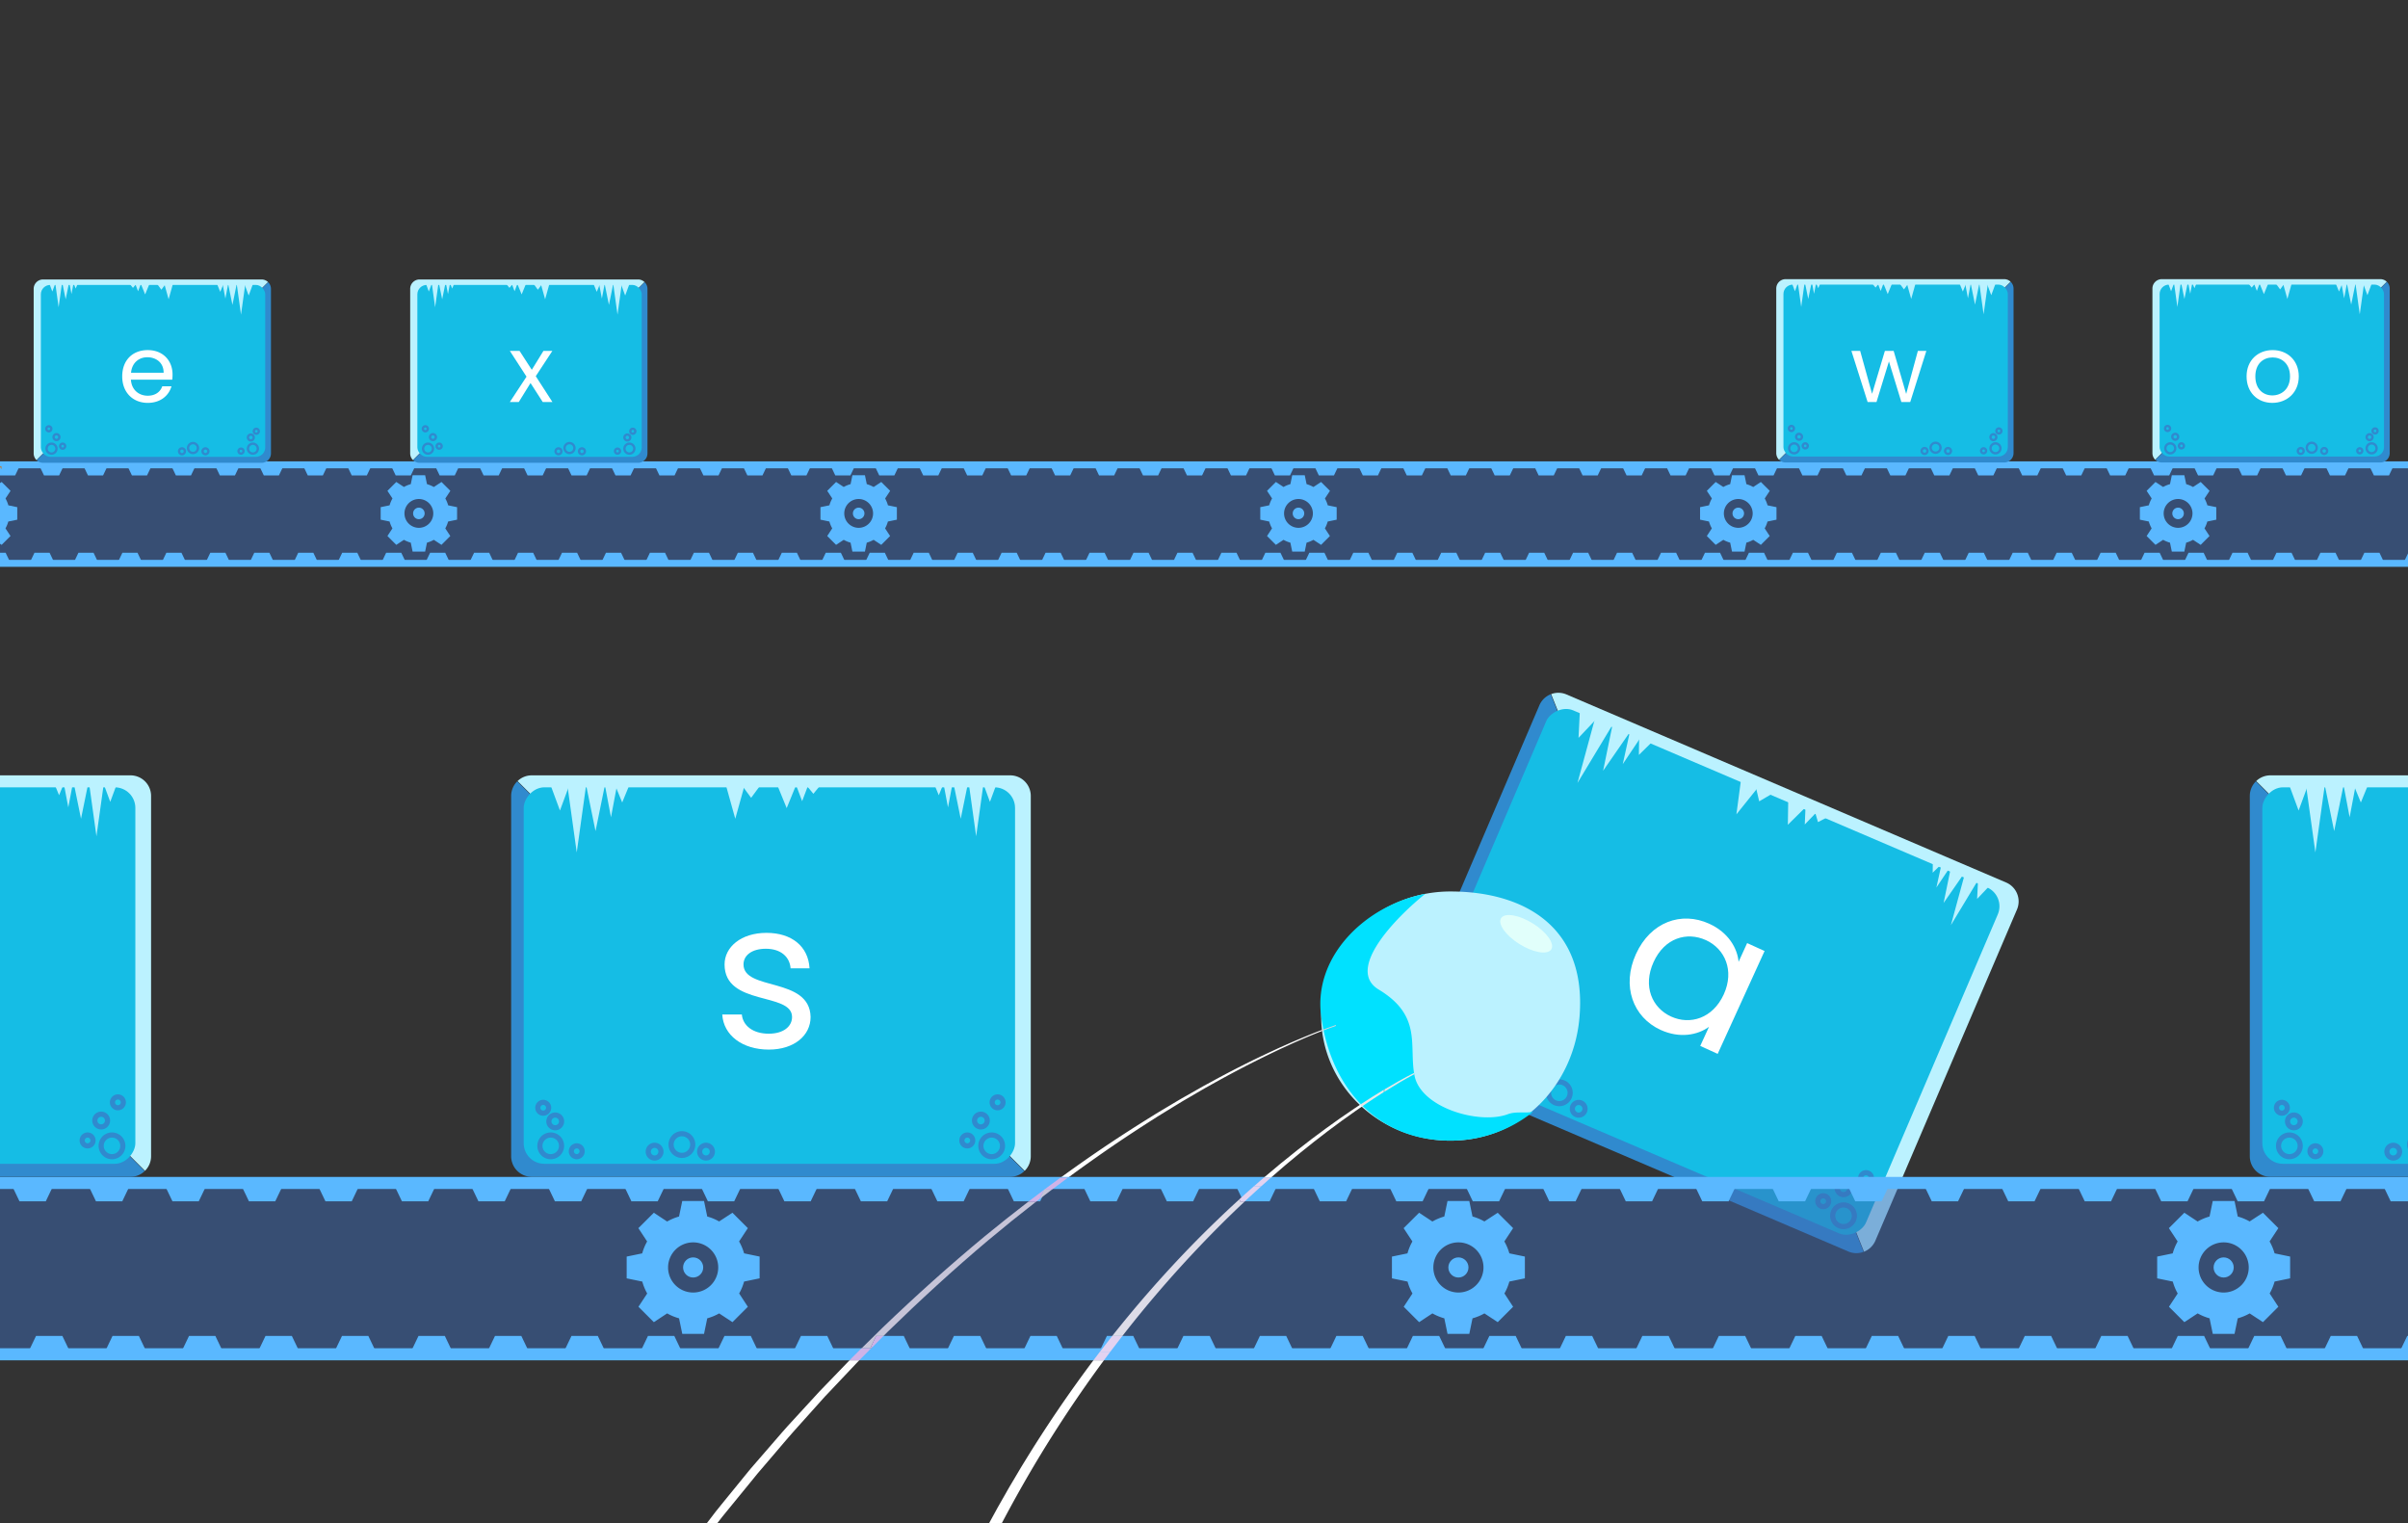 <svg xmlns="http://www.w3.org/2000/svg" xmlns:xlink="http://www.w3.org/1999/xlink" viewBox="0 0 2428.28 1536"><rect x="0" y="0" width="2428.28" height="1536" fill="#333333" stroke="none"/><defs><clipPath id="a"><rect width="2428.28" height="1536" style="fill:none"/></clipPath><clipPath id="b"><rect x="-1157.77" y="-4521.81" width="2048" height="1536" style="fill:none"/></clipPath><symbol id="d" viewBox="0 0 77.05 77.05"><path d="M77.05,44.84V32.22l-9-1.86a30.6,30.6,0,0,0-2.86-6.9l5.08-7.71L61.31,6.82,53.6,11.9A30.8,30.8,0,0,0,46.7,9L44.84,0H32.22L30.36,9a30.15,30.15,0,0,0-6.9,2.86L15.75,6.82,6.82,15.74l5.08,7.71A30.8,30.8,0,0,0,9,30.35L0,32.21V44.83l9,1.86a30.15,30.15,0,0,0,2.86,6.9L6.82,61.3l8.92,8.92,7.71-5.07A30.31,30.31,0,0,0,30.35,68l1.86,9H44.83l1.86-9a30.6,30.6,0,0,0,6.9-2.86l7.71,5.08,8.92-8.92L65.15,53.6A30.31,30.31,0,0,0,68,46.7ZM38.52,53.05A14.53,14.53,0,1,1,53.05,38.52,14.52,14.52,0,0,1,38.52,53.05Z" style="fill:#5ab8ff"/><circle cx="38.52" cy="38.52" r="5.83" style="fill:#5ab8ff"/></symbol><symbol id="c" viewBox="0 0 2553.85 106.3"><rect x="10.73" y="6.73" width="2488.45" height="95.29" style="fill:#3c6ab5;opacity:0.5"/><polygon points="2519.13 7 19.13 7 16.79 0 2516.79 0 2519.13 7" style="fill:#5ab8ff"/><polygon points="30.59 14.15 15.34 14.15 10.97 5.03 34.95 5.03 30.59 14.15" style="fill:#5ab8ff"/><polygon points="74.92 14.15 59.67 14.15 55.3 5.03 79.28 5.03 74.92 14.15" style="fill:#5ab8ff"/><polygon points="119.25 14.15 104 14.15 99.64 5.03 123.61 5.03 119.25 14.15" style="fill:#5ab8ff"/><polygon points="163.58 14.15 148.33 14.15 143.97 5.03 167.94 5.03 163.58 14.15" style="fill:#5ab8ff"/><polygon points="207.91 14.15 192.66 14.15 188.29 5.03 212.27 5.03 207.91 14.15" style="fill:#5ab8ff"/><polygon points="252.24 14.15 236.99 14.15 232.63 5.03 256.6 5.03 252.24 14.15" style="fill:#5ab8ff"/><polygon points="296.57 14.15 281.32 14.15 276.96 5.03 300.93 5.03 296.57 14.15" style="fill:#5ab8ff"/><polygon points="340.9 14.15 325.65 14.15 321.29 5.03 345.26 5.03 340.9 14.15" style="fill:#5ab8ff"/><polygon points="385.23 14.15 369.98 14.15 365.62 5.03 389.6 5.03 385.23 14.15" style="fill:#5ab8ff"/><polygon points="429.56 14.15 414.31 14.15 409.95 5.03 433.93 5.03 429.56 14.15" style="fill:#5ab8ff"/><polygon points="473.89 14.15 458.64 14.15 454.28 5.03 478.26 5.03 473.89 14.15" style="fill:#5ab8ff"/><polygon points="518.22 14.15 502.97 14.15 498.61 5.03 522.59 5.03 518.22 14.15" style="fill:#5ab8ff"/><polygon points="562.55 14.15 547.3 14.15 542.94 5.03 566.92 5.03 562.55 14.15" style="fill:#5ab8ff"/><polygon points="606.88 14.15 591.63 14.15 587.27 5.03 611.25 5.03 606.88 14.15" style="fill:#5ab8ff"/><polygon points="651.21 14.15 635.96 14.15 631.6 5.03 655.58 5.03 651.21 14.15" style="fill:#5ab8ff"/><polygon points="695.54 14.15 680.29 14.15 675.93 5.03 699.91 5.03 695.54 14.15" style="fill:#5ab8ff"/><polygon points="739.88 14.15 724.62 14.15 720.26 5.03 744.24 5.03 739.88 14.15" style="fill:#5ab8ff"/><polygon points="784.21 14.15 768.95 14.15 764.59 5.03 788.57 5.03 784.21 14.15" style="fill:#5ab8ff"/><polygon points="828.53 14.15 813.28 14.15 808.92 5.03 832.9 5.03 828.53 14.15" style="fill:#5ab8ff"/><polygon points="872.87 14.15 857.61 14.15 853.25 5.03 877.23 5.03 872.87 14.15" style="fill:#5ab8ff"/><polygon points="917.2 14.15 901.95 14.15 897.58 5.03 921.56 5.03 917.2 14.15" style="fill:#5ab8ff"/><polygon points="961.53 14.15 946.27 14.15 941.91 5.03 965.89 5.03 961.53 14.15" style="fill:#5ab8ff"/><polygon points="1005.86 14.15 990.61 14.15 986.24 5.03 1010.22 5.03 1005.86 14.15" style="fill:#5ab8ff"/><polygon points="1050.19 14.15 1034.94 14.15 1030.57 5.03 1054.55 5.03 1050.19 14.15" style="fill:#5ab8ff"/><polygon points="1094.52 14.15 1079.27 14.15 1074.9 5.03 1098.88 5.03 1094.52 14.15" style="fill:#5ab8ff"/><polygon points="1138.85 14.15 1123.6 14.15 1119.23 5.03 1143.21 5.03 1138.85 14.15" style="fill:#5ab8ff"/><polygon points="1183.18 14.15 1167.93 14.15 1163.56 5.03 1187.54 5.03 1183.18 14.15" style="fill:#5ab8ff"/><polygon points="1227.51 14.15 1212.26 14.15 1207.89 5.03 1231.87 5.03 1227.51 14.15" style="fill:#5ab8ff"/><polygon points="1271.84 14.15 1256.59 14.15 1252.22 5.03 1276.2 5.03 1271.84 14.15" style="fill:#5ab8ff"/><polygon points="1316.17 14.15 1300.92 14.15 1296.56 5.03 1320.53 5.03 1316.17 14.15" style="fill:#5ab8ff"/><polygon points="1360.5 14.15 1345.25 14.15 1340.88 5.03 1364.86 5.03 1360.5 14.15" style="fill:#5ab8ff"/><polygon points="1404.83 14.15 1389.58 14.15 1385.21 5.03 1409.19 5.03 1404.83 14.15" style="fill:#5ab8ff"/><polygon points="1449.16 14.15 1433.91 14.15 1429.55 5.03 1453.52 5.03 1449.16 14.15" style="fill:#5ab8ff"/><polygon points="1493.49 14.15 1478.24 14.15 1473.88 5.03 1497.85 5.03 1493.49 14.15" style="fill:#5ab8ff"/><polygon points="1537.82 14.15 1522.57 14.15 1518.21 5.03 1542.18 5.03 1537.82 14.15" style="fill:#5ab8ff"/><polygon points="1582.15 14.15 1566.9 14.15 1562.54 5.03 1586.52 5.03 1582.15 14.15" style="fill:#5ab8ff"/><polygon points="1626.48 14.15 1611.23 14.15 1606.87 5.03 1630.85 5.03 1626.48 14.15" style="fill:#5ab8ff"/><polygon points="1670.81 14.15 1655.56 14.15 1651.2 5.03 1675.18 5.03 1670.81 14.15" style="fill:#5ab8ff"/><polygon points="1715.14 14.15 1699.89 14.15 1695.53 5.03 1719.51 5.03 1715.14 14.15" style="fill:#5ab8ff"/><polygon points="1759.47 14.15 1744.22 14.15 1739.86 5.03 1763.84 5.03 1759.47 14.15" style="fill:#5ab8ff"/><polygon points="1803.8 14.15 1788.55 14.15 1784.19 5.03 1808.17 5.03 1803.8 14.15" style="fill:#5ab8ff"/><polygon points="1848.13 14.15 1832.88 14.15 1828.52 5.03 1852.5 5.03 1848.13 14.15" style="fill:#5ab8ff"/><polygon points="1892.46 14.15 1877.21 14.15 1872.85 5.03 1896.83 5.03 1892.46 14.15" style="fill:#5ab8ff"/><polygon points="1936.79 14.15 1921.54 14.15 1917.18 5.03 1941.16 5.03 1936.79 14.15" style="fill:#5ab8ff"/><polygon points="1981.13 14.15 1965.87 14.15 1961.51 5.03 1985.49 5.03 1981.13 14.15" style="fill:#5ab8ff"/><polygon points="2025.45 14.15 2010.2 14.15 2005.84 5.03 2029.82 5.03 2025.45 14.15" style="fill:#5ab8ff"/><polygon points="2069.78 14.15 2054.53 14.15 2050.17 5.03 2074.15 5.03 2069.78 14.15" style="fill:#5ab8ff"/><polygon points="2114.12 14.15 2098.86 14.15 2094.5 5.03 2118.48 5.03 2114.12 14.15" style="fill:#5ab8ff"/><polygon points="2158.45 14.15 2143.2 14.15 2138.83 5.03 2162.81 5.03 2158.45 14.15" style="fill:#5ab8ff"/><polygon points="2202.78 14.15 2187.53 14.15 2183.16 5.03 2207.14 5.03 2202.78 14.15" style="fill:#5ab8ff"/><polygon points="2247.11 14.15 2231.86 14.15 2227.49 5.03 2251.47 5.03 2247.11 14.15" style="fill:#5ab8ff"/><polygon points="2291.44 14.15 2276.19 14.15 2271.82 5.03 2295.8 5.03 2291.44 14.15" style="fill:#5ab8ff"/><polygon points="2335.77 14.15 2320.52 14.15 2316.15 5.03 2340.13 5.03 2335.77 14.15" style="fill:#5ab8ff"/><polygon points="2380.1 14.15 2364.85 14.15 2360.48 5.03 2384.46 5.03 2380.1 14.15" style="fill:#5ab8ff"/><polygon points="2424.43 14.15 2409.18 14.15 2404.81 5.03 2428.79 5.03 2424.43 14.15" style="fill:#5ab8ff"/><polygon points="2468.76 14.15 2453.51 14.15 2449.14 5.03 2473.12 5.03 2468.76 14.15" style="fill:#5ab8ff"/><polygon points="2513.09 14.15 2497.84 14.15 2493.47 5.03 2517.45 5.03 2513.09 14.15" style="fill:#5ab8ff"/><polygon points="2553.85 99.3 53.85 99.3 51.52 106.3 2551.52 106.3 2553.85 99.3" style="fill:#5ab8ff"/><polygon points="65.31 92.15 50.06 92.15 45.7 101.26 69.67 101.26 65.31 92.15" style="fill:#5ab8ff"/><polygon points="109.64 92.15 94.39 92.15 90.03 101.26 114.01 101.26 109.64 92.15" style="fill:#5ab8ff"/><polygon points="153.97 92.15 138.72 92.15 134.36 101.26 158.34 101.26 153.97 92.15" style="fill:#5ab8ff"/><polygon points="198.3 92.15 183.05 92.15 178.69 101.26 202.67 101.26 198.3 92.15" style="fill:#5ab8ff"/><polygon points="242.63 92.15 227.38 92.15 223.02 101.26 247 101.26 242.63 92.15" style="fill:#5ab8ff"/><polygon points="286.96 92.15 271.71 92.15 267.35 101.26 291.33 101.26 286.96 92.15" style="fill:#5ab8ff"/><polygon points="331.29 92.15 316.04 92.15 311.68 101.26 335.66 101.26 331.29 92.15" style="fill:#5ab8ff"/><polygon points="375.63 92.15 360.37 92.15 356.01 101.26 379.99 101.26 375.63 92.15" style="fill:#5ab8ff"/><polygon points="419.95 92.15 404.7 92.15 400.34 101.26 424.32 101.26 419.95 92.15" style="fill:#5ab8ff"/><polygon points="464.29 92.15 449.03 92.15 444.67 101.26 468.65 101.26 464.29 92.15" style="fill:#5ab8ff"/><polygon points="508.62 92.15 493.36 92.15 489 101.26 512.98 101.26 508.62 92.15" style="fill:#5ab8ff"/><polygon points="552.95 92.15 537.7 92.15 533.33 101.26 557.31 101.26 552.95 92.15" style="fill:#5ab8ff"/><polygon points="597.28 92.15 582.02 92.15 577.66 101.26 601.64 101.26 597.28 92.15" style="fill:#5ab8ff"/><polygon points="641.61 92.15 626.36 92.15 621.99 101.26 645.97 101.26 641.61 92.15" style="fill:#5ab8ff"/><polygon points="685.94 92.15 670.69 92.15 666.32 101.26 690.3 101.26 685.94 92.15" style="fill:#5ab8ff"/><polygon points="730.27 92.15 715.02 92.15 710.65 101.26 734.63 101.26 730.27 92.15" style="fill:#5ab8ff"/><polygon points="774.6 92.15 759.35 92.15 754.98 101.26 778.96 101.26 774.6 92.15" style="fill:#5ab8ff"/><polygon points="818.93 92.15 803.68 92.15 799.31 101.26 823.29 101.26 818.93 92.15" style="fill:#5ab8ff"/><polygon points="863.26 92.15 848.01 92.15 843.64 101.26 867.62 101.26 863.26 92.15" style="fill:#5ab8ff"/><polygon points="907.59 92.15 892.34 92.15 887.97 101.26 911.95 101.26 907.59 92.15" style="fill:#5ab8ff"/><polygon points="951.92 92.15 936.67 92.15 932.3 101.26 956.28 101.26 951.92 92.15" style="fill:#5ab8ff"/><polygon points="996.25 92.15 981 92.15 976.63 101.26 1000.61 101.26 996.25 92.15" style="fill:#5ab8ff"/><polygon points="1040.58 92.15 1025.33 92.15 1020.97 101.26 1044.94 101.26 1040.58 92.15" style="fill:#5ab8ff"/><polygon points="1084.91 92.15 1069.66 92.15 1065.3 101.26 1089.27 101.26 1084.91 92.15" style="fill:#5ab8ff"/><polygon points="1129.24 92.15 1113.99 92.15 1109.63 101.26 1133.6 101.26 1129.24 92.15" style="fill:#5ab8ff"/><polygon points="1173.57 92.15 1158.32 92.15 1153.96 101.26 1177.93 101.26 1173.57 92.15" style="fill:#5ab8ff"/><polygon points="1217.9 92.15 1202.65 92.15 1198.29 101.26 1222.27 101.26 1217.9 92.15" style="fill:#5ab8ff"/><polygon points="1262.23 92.15 1246.98 92.15 1242.62 101.26 1266.6 101.26 1262.23 92.15" style="fill:#5ab8ff"/><polygon points="1306.56 92.15 1291.31 92.15 1286.95 101.26 1310.93 101.26 1306.56 92.15" style="fill:#5ab8ff"/><polygon points="1350.89 92.15 1335.64 92.15 1331.28 101.26 1355.26 101.26 1350.89 92.15" style="fill:#5ab8ff"/><polygon points="1395.22 92.15 1379.97 92.15 1375.61 101.26 1399.59 101.26 1395.22 92.15" style="fill:#5ab8ff"/><polygon points="1439.55 92.15 1424.3 92.15 1419.94 101.26 1443.92 101.26 1439.55 92.15" style="fill:#5ab8ff"/><polygon points="1483.88 92.15 1468.63 92.15 1464.27 101.26 1488.25 101.26 1483.88 92.15" style="fill:#5ab8ff"/><polygon points="1528.21 92.15 1512.96 92.15 1508.6 101.26 1532.58 101.26 1528.21 92.15" style="fill:#5ab8ff"/><polygon points="1572.54 92.15 1557.29 92.15 1552.93 101.26 1576.91 101.26 1572.54 92.15" style="fill:#5ab8ff"/><polygon points="1616.88 92.15 1601.62 92.15 1597.26 101.26 1621.24 101.26 1616.88 92.15" style="fill:#5ab8ff"/><polygon points="1661.2 92.15 1645.95 92.15 1641.59 101.26 1665.57 101.26 1661.2 92.15" style="fill:#5ab8ff"/><polygon points="1705.54 92.15 1690.28 92.15 1685.92 101.26 1709.9 101.26 1705.54 92.15" style="fill:#5ab8ff"/><polygon points="1749.87 92.15 1734.62 92.15 1730.25 101.26 1754.23 101.26 1749.87 92.15" style="fill:#5ab8ff"/><polygon points="1794.2 92.15 1778.94 92.15 1774.58 101.26 1798.56 101.26 1794.2 92.15" style="fill:#5ab8ff"/><polygon points="1838.53 92.15 1823.28 92.15 1818.91 101.26 1842.89 101.26 1838.53 92.15" style="fill:#5ab8ff"/><polygon points="1882.86 92.15 1867.61 92.15 1863.24 101.26 1887.22 101.26 1882.86 92.15" style="fill:#5ab8ff"/><polygon points="1927.19 92.15 1911.94 92.15 1907.57 101.26 1931.55 101.26 1927.19 92.15" style="fill:#5ab8ff"/><polygon points="1971.52 92.15 1956.27 92.15 1951.9 101.26 1975.88 101.26 1971.52 92.15" style="fill:#5ab8ff"/><polygon points="2015.85 92.15 2000.6 92.15 1996.23 101.26 2020.21 101.26 2015.85 92.15" style="fill:#5ab8ff"/><polygon points="2060.18 92.15 2044.93 92.15 2040.56 101.26 2064.54 101.26 2060.18 92.15" style="fill:#5ab8ff"/><polygon points="2104.51 92.15 2089.26 92.15 2084.89 101.26 2108.87 101.26 2104.51 92.15" style="fill:#5ab8ff"/><polygon points="2148.84 92.15 2133.59 92.15 2129.22 101.26 2153.2 101.26 2148.84 92.15" style="fill:#5ab8ff"/><polygon points="2193.17 92.15 2177.92 92.15 2173.55 101.26 2197.53 101.26 2193.17 92.15" style="fill:#5ab8ff"/><polygon points="2237.5 92.15 2222.25 92.15 2217.89 101.26 2241.86 101.26 2237.5 92.15" style="fill:#5ab8ff"/><polygon points="2281.83 92.15 2266.58 92.15 2262.22 101.26 2286.19 101.26 2281.83 92.15" style="fill:#5ab8ff"/><polygon points="2326.16 92.15 2310.91 92.15 2306.55 101.26 2330.52 101.26 2326.16 92.15" style="fill:#5ab8ff"/><polygon points="2370.49 92.15 2355.24 92.15 2350.88 101.26 2374.85 101.26 2370.49 92.15" style="fill:#5ab8ff"/><polygon points="2414.82 92.15 2399.57 92.15 2395.21 101.26 2419.18 101.26 2414.82 92.15" style="fill:#5ab8ff"/><polygon points="2459.15 92.15 2443.9 92.15 2439.54 101.26 2463.51 101.26 2459.15 92.15" style="fill:#5ab8ff"/><polygon points="2503.48 92.15 2488.23 92.15 2483.87 101.26 2507.84 101.26 2503.48 92.15" style="fill:#5ab8ff"/><polygon points="2547.81 92.15 2532.56 92.15 2528.2 101.26 2552.18 101.26 2547.81 92.15" style="fill:#5ab8ff"/><use width="77.05" height="77.05" transform="translate(0 13.96)" xlink:href="#d"/><use width="77.05" height="77.05" transform="translate(443.51 13.96)" xlink:href="#d"/><use width="77.05" height="77.05" transform="translate(887.01 13.96)" xlink:href="#d"/><use width="77.05" height="77.05" transform="translate(1330.52 13.96)" xlink:href="#d"/><use width="77.05" height="77.05" transform="translate(1774.02 13.96)" xlink:href="#d"/><use width="77.05" height="77.05" transform="translate(2217.53 13.96)" xlink:href="#d"/></symbol><symbol id="j" viewBox="0 0 302.89 234"><path d="M3.56,230.51,16,218.08V26.64a12,12,0,0,1,12-12H287.84L299.15,3.33A11.91,11.91,0,0,0,290.89,0H12A12,12,0,0,0,0,12V222A12,12,0,0,0,3.56,230.51Z" style="fill:#bbf2ff"/><path d="M299.33,3.49,286.9,15.92V207.36a12,12,0,0,1-12,12H15.05L3.74,230.67A11.91,11.91,0,0,0,12,234H290.89a12,12,0,0,0,12-12V12A12,12,0,0,0,299.33,3.49Z" style="fill:#308ace"/><rect x="9.17" y="6.99" width="286.41" height="219.41" rx="12" style="fill:#15bde5"/><rect x="34.7" width="240" height="234" style="fill:none"/><polygon points="19.3 3.28 23.8 15.45 28.3 3.27 19.3 3.28" style="fill:#bbf2ff"/><polygon points="50.21 3.27 53.63 11.6 57.05 3.27 50.21 3.27" style="fill:#bbf2ff"/><polygon points="27.35 3.3 31.84 35.53 36.34 3.27 27.35 3.3" style="fill:#bbf2ff"/><polygon points="36.34 3.29 40.84 25.31 45.34 3.27 36.34 3.29" style="fill:#bbf2ff"/><polygon points="45.34 3.28 48.25 18.68 51.17 3.27 45.34 3.28" style="fill:#bbf2ff"/><polygon points="279.91 5.71 274.44 20.51 268.97 5.69 279.91 5.71" style="fill:#bbf2ff"/><polygon points="242.32 5.7 238.16 15.82 234 5.69 242.32 5.7" style="fill:#bbf2ff"/><polygon points="270.13 5.73 264.66 44.94 259.19 5.69 270.13 5.73" style="fill:#bbf2ff"/><polygon points="259.19 5.72 253.71 32.51 248.24 5.69 259.19 5.72" style="fill:#bbf2ff"/><polygon points="248.24 5.71 244.7 24.44 241.16 5.69 248.24 5.71" style="fill:#bbf2ff"/><polygon points="168.48 5.7 163.01 13.1 157.54 5.69 168.48 5.7" style="fill:#bbf2ff"/><polygon points="130.89 5.7 126.73 10.76 122.57 5.69 130.89 5.7" style="fill:#bbf2ff"/><polygon points="177.72 5.71 172.25 25.31 166.78 5.69 177.72 5.71" style="fill:#bbf2ff"/><polygon points="147.76 5.71 142.28 19.1 136.81 5.69 147.76 5.71" style="fill:#bbf2ff"/><polygon points="136.81 5.7 133.27 15.07 129.73 5.69 136.81 5.7" style="fill:#bbf2ff"/><path d="M22.78,223.75a7.81,7.81,0,1,1,7.81-7.8A7.81,7.81,0,0,1,22.78,223.75Zm0-12.61A4.81,4.81,0,1,0,27.59,216,4.81,4.81,0,0,0,22.78,211.14Z" style="fill:#308ace"/><path d="M29.09,206.39a5.2,5.2,0,1,1,5.2-5.19A5.2,5.2,0,0,1,29.09,206.39Zm0-7.39a2.2,2.2,0,1,0,2.2,2.2A2.2,2.2,0,0,0,29.09,199Z" style="fill:#308ace"/><path d="M19.3,195.25A4.66,4.66,0,1,1,24,190.6,4.66,4.66,0,0,1,19.3,195.25Zm0-6.31A1.66,1.66,0,1,0,21,190.6,1.65,1.65,0,0,0,19.3,188.94Z" style="fill:#308ace"/><path d="M279.82,223.75a7.81,7.81,0,1,1,7.81-7.8A7.81,7.81,0,0,1,279.82,223.75Zm0-12.61a4.81,4.81,0,1,0,4.81,4.81A4.82,4.82,0,0,0,279.82,211.14Z" style="fill:#308ace"/><path d="M203.35,223a7.81,7.81,0,1,1,7.81-7.81A7.81,7.81,0,0,1,203.35,223Zm0-12.62a4.81,4.81,0,1,0,4.81,4.81A4.81,4.81,0,0,0,203.35,210.37Z" style="fill:#308ace"/><path d="M277.21,206.89a5.2,5.2,0,1,1,5.19-5.2A5.2,5.2,0,0,1,277.21,206.89Zm0-7.39a2.2,2.2,0,1,0,2.19,2.19A2.19,2.19,0,0,0,277.21,199.5Z" style="fill:#308ace"/><path d="M189.31,224.52a5.2,5.2,0,1,1,5.2-5.19A5.21,5.21,0,0,1,189.31,224.52Zm0-7.39a2.2,2.2,0,1,0,2.2,2.2A2.21,2.21,0,0,0,189.31,217.13Z" style="fill:#308ace"/><path d="M219.27,224.52a5.2,5.2,0,1,1,5.2-5.19A5.2,5.2,0,0,1,219.27,224.52Zm0-7.39a2.2,2.2,0,1,0,2.2,2.2A2.21,2.21,0,0,0,219.27,217.13Z" style="fill:#308ace"/><path d="M284.18,198.4a4.65,4.65,0,1,1,4.66-4.65A4.65,4.65,0,0,1,284.18,198.4Zm0-6.3a1.65,1.65,0,1,0,1.66,1.65A1.65,1.65,0,0,0,284.18,192.1Z" style="fill:#308ace"/><path d="M264.66,223.75a4.65,4.65,0,1,1,4.65-4.65A4.66,4.66,0,0,1,264.66,223.75Zm0-6.3a1.65,1.65,0,1,0,1.65,1.65A1.65,1.65,0,0,0,264.66,217.45Z" style="fill:#308ace"/><path d="M37,217.45a4.66,4.66,0,1,1,4.66-4.66A4.66,4.66,0,0,1,37,217.45Zm0-6.31a1.66,1.66,0,1,0,1.66,1.65A1.65,1.65,0,0,0,37,211.14Z" style="fill:#308ace"/></symbol><symbol id="o" viewBox="0 0 67.35 67"><path d="M67.14,33.5A33.5,33.5,0,0,1,33.64,67C15.13,67,1.51,52,.14,33.5-1.69,9,15.13,0,33.64,0A33.5,33.5,0,0,1,67.14,33.5Z" style="fill:#bbf2ff"/><path d="M40.14.63C47.52,6.78,61,20.9,52.21,26.38,40.82,33.5,44.46,41.5,42.93,49.53,41.28,58.2,26.08,62.75,18.71,59.88c-2.07-.8-4.4-.21-6.5-.63A33.36,33.36,0,0,0,33.64,67c18.5,0,30.93-13.63,33.5-33.5C69.22,17.36,55.53,3.66,40.14.63Z" style="fill:#00e1ff"/><ellipse cx="13.99" cy="11.37" rx="7.74" ry="3.27" transform="translate(-3.94 9.49) rotate(-33.1)" style="fill:#e1fffb"/></symbol><symbol id="z" viewBox="0 0 2588.53 106.3"><rect y="4.03" width="2533.86" height="98.76" style="fill:#3c6ab5;opacity:0.5"/><polygon points="2553.81 7 53.81 7 51.47 0 2551.47 0 2553.81 7" style="fill:#5ab8ff"/><polygon points="65.27 14.15 50.02 14.15 45.65 5.03 69.63 5.03 65.27 14.15" style="fill:#5ab8ff"/><polygon points="109.6 14.15 94.35 14.15 89.98 5.03 113.96 5.03 109.6 14.15" style="fill:#5ab8ff"/><polygon points="153.93 14.15 138.68 14.15 134.31 5.03 158.29 5.03 153.93 14.15" style="fill:#5ab8ff"/><polygon points="198.26 14.15 183.01 14.15 178.65 5.03 202.62 5.03 198.26 14.15" style="fill:#5ab8ff"/><polygon points="242.59 14.15 227.34 14.15 222.98 5.03 246.95 5.03 242.59 14.15" style="fill:#5ab8ff"/><polygon points="286.92 14.15 271.67 14.15 267.31 5.03 291.28 5.03 286.92 14.15" style="fill:#5ab8ff"/><polygon points="331.25 14.15 316 14.15 311.64 5.03 335.61 5.03 331.25 14.15" style="fill:#5ab8ff"/><polygon points="375.58 14.15 360.33 14.15 355.97 5.03 379.94 5.03 375.58 14.15" style="fill:#5ab8ff"/><polygon points="419.91 14.15 404.66 14.15 400.3 5.03 424.27 5.03 419.91 14.15" style="fill:#5ab8ff"/><polygon points="464.24 14.15 448.99 14.15 444.63 5.03 468.61 5.03 464.24 14.15" style="fill:#5ab8ff"/><polygon points="508.57 14.15 493.32 14.15 488.96 5.03 512.94 5.03 508.57 14.15" style="fill:#5ab8ff"/><polygon points="552.9 14.15 537.65 14.15 533.29 5.03 557.27 5.03 552.9 14.15" style="fill:#5ab8ff"/><polygon points="597.23 14.15 581.98 14.15 577.62 5.03 601.6 5.03 597.23 14.15" style="fill:#5ab8ff"/><polygon points="641.56 14.15 626.31 14.15 621.95 5.03 645.93 5.03 641.56 14.15" style="fill:#5ab8ff"/><polygon points="685.89 14.15 670.64 14.15 666.28 5.03 690.26 5.03 685.89 14.15" style="fill:#5ab8ff"/><polygon points="730.22 14.15 714.97 14.15 710.61 5.03 734.59 5.03 730.22 14.15" style="fill:#5ab8ff"/><polygon points="774.55 14.15 759.3 14.15 754.94 5.03 778.92 5.03 774.55 14.15" style="fill:#5ab8ff"/><polygon points="818.88 14.15 803.63 14.15 799.27 5.03 823.25 5.03 818.88 14.15" style="fill:#5ab8ff"/><polygon points="863.22 14.15 847.96 14.15 843.6 5.03 867.58 5.03 863.22 14.15" style="fill:#5ab8ff"/><polygon points="907.55 14.15 892.29 14.15 887.93 5.03 911.91 5.03 907.55 14.15" style="fill:#5ab8ff"/><polygon points="951.88 14.15 936.63 14.15 932.26 5.03 956.24 5.03 951.88 14.15" style="fill:#5ab8ff"/><polygon points="996.21 14.15 980.96 14.15 976.59 5.03 1000.57 5.03 996.21 14.15" style="fill:#5ab8ff"/><polygon points="1040.54 14.15 1025.29 14.15 1020.92 5.03 1044.9 5.03 1040.54 14.15" style="fill:#5ab8ff"/><polygon points="1084.87 14.15 1069.62 14.15 1065.25 5.03 1089.23 5.03 1084.87 14.15" style="fill:#5ab8ff"/><polygon points="1129.2 14.15 1113.95 14.15 1109.58 5.03 1133.56 5.03 1129.2 14.15" style="fill:#5ab8ff"/><polygon points="1173.53 14.15 1158.28 14.15 1153.91 5.03 1177.89 5.03 1173.53 14.15" style="fill:#5ab8ff"/><polygon points="1217.86 14.15 1202.61 14.15 1198.24 5.03 1222.22 5.03 1217.86 14.15" style="fill:#5ab8ff"/><polygon points="1262.19 14.15 1246.94 14.15 1242.57 5.03 1266.55 5.03 1262.19 14.15" style="fill:#5ab8ff"/><polygon points="1306.52 14.15 1291.27 14.15 1286.9 5.03 1310.88 5.03 1306.52 14.15" style="fill:#5ab8ff"/><polygon points="1350.85 14.15 1335.6 14.15 1331.23 5.03 1355.21 5.03 1350.85 14.15" style="fill:#5ab8ff"/><polygon points="1395.18 14.15 1379.93 14.15 1375.57 5.03 1399.54 5.03 1395.18 14.15" style="fill:#5ab8ff"/><polygon points="1439.51 14.15 1424.26 14.15 1419.89 5.03 1443.87 5.03 1439.51 14.15" style="fill:#5ab8ff"/><polygon points="1483.84 14.15 1468.59 14.15 1464.23 5.03 1488.2 5.03 1483.84 14.15" style="fill:#5ab8ff"/><polygon points="1528.17 14.15 1512.92 14.15 1508.56 5.03 1532.53 5.03 1528.17 14.15" style="fill:#5ab8ff"/><polygon points="1572.5 14.15 1557.25 14.15 1552.89 5.03 1576.87 5.03 1572.5 14.15" style="fill:#5ab8ff"/><polygon points="1616.83 14.15 1601.58 14.15 1597.22 5.03 1621.19 5.03 1616.83 14.15" style="fill:#5ab8ff"/><polygon points="1661.16 14.15 1645.91 14.15 1641.55 5.03 1665.53 5.03 1661.16 14.15" style="fill:#5ab8ff"/><polygon points="1705.49 14.15 1690.24 14.15 1685.88 5.03 1709.86 5.03 1705.49 14.15" style="fill:#5ab8ff"/><polygon points="1749.82 14.15 1734.57 14.15 1730.21 5.03 1754.19 5.03 1749.82 14.15" style="fill:#5ab8ff"/><polygon points="1794.15 14.15 1778.9 14.15 1774.54 5.03 1798.52 5.03 1794.15 14.15" style="fill:#5ab8ff"/><polygon points="1838.48 14.15 1823.23 14.15 1818.87 5.03 1842.85 5.03 1838.48 14.15" style="fill:#5ab8ff"/><polygon points="1882.81 14.15 1867.56 14.15 1863.2 5.03 1887.18 5.03 1882.81 14.15" style="fill:#5ab8ff"/><polygon points="1927.14 14.15 1911.89 14.15 1907.53 5.03 1931.51 5.03 1927.14 14.15" style="fill:#5ab8ff"/><polygon points="1971.47 14.15 1956.22 14.15 1951.86 5.03 1975.84 5.03 1971.47 14.15" style="fill:#5ab8ff"/><polygon points="2015.81 14.15 2000.55 14.15 1996.19 5.03 2020.17 5.03 2015.81 14.15" style="fill:#5ab8ff"/><polygon points="2060.14 14.15 2044.88 14.15 2040.52 5.03 2064.5 5.03 2060.14 14.15" style="fill:#5ab8ff"/><polygon points="2104.47 14.15 2089.21 14.15 2084.85 5.03 2108.83 5.03 2104.47 14.15" style="fill:#5ab8ff"/><polygon points="2148.8 14.15 2133.55 14.15 2129.18 5.03 2153.16 5.03 2148.8 14.15" style="fill:#5ab8ff"/><polygon points="2193.13 14.15 2177.88 14.15 2173.51 5.03 2197.49 5.03 2193.13 14.15" style="fill:#5ab8ff"/><polygon points="2237.46 14.15 2222.2 14.15 2217.84 5.03 2241.82 5.03 2237.46 14.15" style="fill:#5ab8ff"/><polygon points="2281.79 14.15 2266.54 14.15 2262.17 5.03 2286.15 5.03 2281.79 14.15" style="fill:#5ab8ff"/><polygon points="2326.12 14.15 2310.87 14.15 2306.5 5.03 2330.48 5.03 2326.12 14.15" style="fill:#5ab8ff"/><polygon points="2370.45 14.15 2355.2 14.15 2350.83 5.03 2374.81 5.03 2370.45 14.15" style="fill:#5ab8ff"/><polygon points="2414.78 14.15 2399.53 14.15 2395.16 5.03 2419.14 5.03 2414.78 14.15" style="fill:#5ab8ff"/><polygon points="2459.11 14.15 2443.86 14.15 2439.49 5.03 2463.47 5.03 2459.11 14.15" style="fill:#5ab8ff"/><polygon points="2503.44 14.15 2488.19 14.15 2483.82 5.03 2507.8 5.03 2503.44 14.15" style="fill:#5ab8ff"/><polygon points="2547.77 14.15 2532.52 14.15 2528.15 5.03 2552.13 5.03 2547.77 14.15" style="fill:#5ab8ff"/><polygon points="2588.53 99.3 88.53 99.3 86.2 106.3 2586.2 106.3 2588.53 99.3" style="fill:#5ab8ff"/><polygon points="99.99 92.15 84.74 92.15 80.38 101.26 104.36 101.26 99.99 92.15" style="fill:#5ab8ff"/><polygon points="144.32 92.15 129.07 92.15 124.71 101.26 148.69 101.26 144.32 92.15" style="fill:#5ab8ff"/><polygon points="188.65 92.15 173.4 92.15 169.04 101.26 193.02 101.26 188.65 92.15" style="fill:#5ab8ff"/><polygon points="232.98 92.15 217.73 92.15 213.37 101.26 237.35 101.26 232.98 92.15" style="fill:#5ab8ff"/><polygon points="277.31 92.15 262.06 92.15 257.7 101.26 281.68 101.26 277.31 92.15" style="fill:#5ab8ff"/><polygon points="321.64 92.15 306.39 92.15 302.03 101.26 326.01 101.26 321.64 92.15" style="fill:#5ab8ff"/><polygon points="365.97 92.15 350.72 92.15 346.36 101.26 370.34 101.26 365.97 92.15" style="fill:#5ab8ff"/><polygon points="410.31 92.15 395.05 92.15 390.69 101.26 414.67 101.26 410.31 92.15" style="fill:#5ab8ff"/><polygon points="454.63 92.15 439.38 92.15 435.02 101.26 459 101.26 454.63 92.15" style="fill:#5ab8ff"/><polygon points="498.96 92.15 483.71 92.15 479.35 101.26 503.33 101.26 498.96 92.15" style="fill:#5ab8ff"/><polygon points="543.3 92.15 528.04 92.15 523.68 101.26 547.66 101.26 543.3 92.15" style="fill:#5ab8ff"/><polygon points="587.63 92.15 572.38 92.15 568.01 101.26 591.99 101.26 587.63 92.15" style="fill:#5ab8ff"/><polygon points="631.96 92.15 616.71 92.15 612.34 101.26 636.32 101.26 631.96 92.15" style="fill:#5ab8ff"/><polygon points="676.29 92.15 661.04 92.15 656.67 101.26 680.65 101.26 676.29 92.15" style="fill:#5ab8ff"/><polygon points="720.62 92.15 705.37 92.15 701 101.26 724.98 101.26 720.62 92.15" style="fill:#5ab8ff"/><polygon points="764.95 92.15 749.7 92.15 745.33 101.26 769.31 101.26 764.95 92.15" style="fill:#5ab8ff"/><polygon points="809.28 92.15 794.03 92.15 789.66 101.26 813.64 101.26 809.28 92.15" style="fill:#5ab8ff"/><polygon points="853.61 92.15 838.36 92.15 833.99 101.26 857.97 101.26 853.61 92.15" style="fill:#5ab8ff"/><polygon points="897.94 92.15 882.69 92.15 878.32 101.26 902.3 101.26 897.94 92.15" style="fill:#5ab8ff"/><polygon points="942.27 92.15 927.02 92.15 922.65 101.26 946.63 101.26 942.27 92.15" style="fill:#5ab8ff"/><polygon points="986.6 92.15 971.35 92.15 966.99 101.26 990.96 101.26 986.6 92.15" style="fill:#5ab8ff"/><polygon points="1030.93 92.15 1015.68 92.15 1011.32 101.26 1035.29 101.26 1030.93 92.15" style="fill:#5ab8ff"/><polygon points="1075.26 92.15 1060.01 92.15 1055.64 101.26 1079.62 101.26 1075.26 92.15" style="fill:#5ab8ff"/><polygon points="1119.59 92.15 1104.34 92.15 1099.98 101.26 1123.95 101.26 1119.59 92.15" style="fill:#5ab8ff"/><polygon points="1163.92 92.15 1148.67 92.15 1144.31 101.26 1168.28 101.26 1163.92 92.15" style="fill:#5ab8ff"/><polygon points="1208.25 92.15 1193 92.15 1188.64 101.26 1212.62 101.26 1208.25 92.15" style="fill:#5ab8ff"/><polygon points="1252.58 92.15 1237.33 92.15 1232.97 101.26 1256.94 101.26 1252.58 92.15" style="fill:#5ab8ff"/><polygon points="1296.91 92.15 1281.66 92.15 1277.3 101.26 1301.28 101.26 1296.91 92.15" style="fill:#5ab8ff"/><polygon points="1341.24 92.15 1325.99 92.15 1321.63 101.26 1345.61 101.26 1341.24 92.15" style="fill:#5ab8ff"/><polygon points="1385.57 92.15 1370.32 92.15 1365.96 101.26 1389.94 101.26 1385.57 92.15" style="fill:#5ab8ff"/><polygon points="1429.9 92.15 1414.65 92.15 1410.29 101.26 1434.27 101.26 1429.9 92.15" style="fill:#5ab8ff"/><polygon points="1474.23 92.15 1458.98 92.15 1454.62 101.26 1478.6 101.26 1474.23 92.15" style="fill:#5ab8ff"/><polygon points="1518.56 92.15 1503.31 92.15 1498.95 101.26 1522.93 101.26 1518.56 92.15" style="fill:#5ab8ff"/><polygon points="1562.89 92.15 1547.64 92.15 1543.28 101.26 1567.26 101.26 1562.89 92.15" style="fill:#5ab8ff"/><polygon points="1607.22 92.15 1591.97 92.15 1587.61 101.26 1611.59 101.26 1607.22 92.15" style="fill:#5ab8ff"/><polygon points="1651.56 92.15 1636.3 92.15 1631.94 101.26 1655.92 101.26 1651.56 92.15" style="fill:#5ab8ff"/><polygon points="1695.88 92.15 1680.63 92.15 1676.27 101.26 1700.25 101.26 1695.88 92.15" style="fill:#5ab8ff"/><polygon points="1740.22 92.15 1724.96 92.15 1720.6 101.26 1744.58 101.26 1740.22 92.15" style="fill:#5ab8ff"/><polygon points="1784.55 92.15 1769.3 92.15 1764.93 101.26 1788.91 101.26 1784.55 92.15" style="fill:#5ab8ff"/><polygon points="1828.88 92.15 1813.63 92.15 1809.26 101.26 1833.24 101.26 1828.88 92.15" style="fill:#5ab8ff"/><polygon points="1873.21 92.15 1857.95 92.15 1853.59 101.26 1877.57 101.26 1873.21 92.15" style="fill:#5ab8ff"/><polygon points="1917.54 92.15 1902.29 92.15 1897.92 101.26 1921.9 101.26 1917.54 92.15" style="fill:#5ab8ff"/><polygon points="1961.87 92.15 1946.62 92.15 1942.25 101.26 1966.23 101.26 1961.87 92.15" style="fill:#5ab8ff"/><polygon points="2006.2 92.15 1990.95 92.15 1986.58 101.26 2010.56 101.26 2006.2 92.15" style="fill:#5ab8ff"/><polygon points="2050.53 92.15 2035.28 92.15 2030.91 101.26 2054.89 101.26 2050.53 92.15" style="fill:#5ab8ff"/><polygon points="2094.86 92.15 2079.61 92.15 2075.24 101.26 2099.22 101.26 2094.86 92.15" style="fill:#5ab8ff"/><polygon points="2139.19 92.15 2123.94 92.15 2119.57 101.26 2143.55 101.26 2139.19 92.15" style="fill:#5ab8ff"/><polygon points="2183.52 92.15 2168.27 92.15 2163.9 101.26 2187.88 101.26 2183.52 92.15" style="fill:#5ab8ff"/><polygon points="2227.85 92.15 2212.6 92.15 2208.24 101.26 2232.21 101.26 2227.85 92.15" style="fill:#5ab8ff"/><polygon points="2272.18 92.15 2256.93 92.15 2252.57 101.26 2276.54 101.26 2272.18 92.15" style="fill:#5ab8ff"/><polygon points="2316.51 92.15 2301.26 92.15 2296.9 101.26 2320.87 101.26 2316.51 92.15" style="fill:#5ab8ff"/><polygon points="2360.84 92.15 2345.59 92.15 2341.23 101.26 2365.2 101.26 2360.84 92.15" style="fill:#5ab8ff"/><polygon points="2405.17 92.15 2389.92 92.15 2385.56 101.26 2409.53 101.26 2405.17 92.15" style="fill:#5ab8ff"/><polygon points="2449.5 92.15 2434.25 92.15 2429.89 101.26 2453.86 101.26 2449.5 92.15" style="fill:#5ab8ff"/><polygon points="2493.83 92.15 2478.58 92.15 2474.22 101.26 2498.2 101.26 2493.83 92.15" style="fill:#5ab8ff"/><polygon points="2538.16 92.15 2522.91 92.15 2518.55 101.26 2542.53 101.26 2538.16 92.15" style="fill:#5ab8ff"/><polygon points="2582.49 92.15 2567.24 92.15 2562.88 101.26 2586.86 101.26 2582.49 92.15" style="fill:#5ab8ff"/><use width="77.05" height="77.05" transform="translate(257.68 14.83)" xlink:href="#d"/><use width="77.05" height="77.05" transform="translate(701.19 14.83)" xlink:href="#d"/><use width="77.05" height="77.05" transform="translate(1144.69 14.83)" xlink:href="#d"/><use width="77.05" height="77.05" transform="translate(1588.2 14.83)" xlink:href="#d"/><use width="77.05" height="77.05" transform="translate(2031.71 14.83)" xlink:href="#d"/><path d="M2552.26,59.67V47.05l-9-1.86a30.8,30.8,0,0,0-2.86-6.9l5.08-7.71-8.92-8.92-7.71,5.08a30.34,30.34,0,0,0-6.9-2.86l-1.86-9h-12.62l-1.86,9a30.12,30.12,0,0,0-6.9,2.85L2491,21.66,2482,30.58l5.07,7.71a30.6,30.6,0,0,0-2.86,6.9l-9,1.86V59.67l9,1.86a31,31,0,0,0,2.86,6.9L2482,76.14l8.92,8.92,7.71-5.08a31,31,0,0,0,6.9,2.86l1.86,9H2520l1.86-9a30.15,30.15,0,0,0,6.9-2.86l7.71,5.08,8.93-8.92-5.08-7.71a30.6,30.6,0,0,0,2.86-6.9Zm-38.52,8.21a14.52,14.52,0,1,1,14.52-14.52A14.53,14.53,0,0,1,2513.74,67.88Z" style="fill:#5ab8ff"/><circle cx="2513.74" cy="53.36" r="5.83" style="fill:#5ab8ff"/></symbol></defs><g style="clip-path:url(#a)"><use width="2553.85" height="106.3" transform="translate(-59.63 465.2)" xlink:href="#c"/><use width="302.89" height="234" transform="translate(33.96 281.78) scale(0.79)" xlink:href="#j"/><path d="M149,406.22c-14.83,0-25.75-10.34-25.75-26.71S133.74,353,149,353s25,10.53,25,24.64a47.18,47.18,0,0,1-.28,5.18H132c.7,10.42,8.11,16.18,17,16.18,7.79,0,12.73-4,14.63-9.5h9.31C170.23,398.88,161.87,406.22,149,406.22Zm-16.82-30.38H165c.1-10.07-7.5-15.62-16.43-15.62-8.46,0-15.49,5.55-16.44,15.62Z" style="fill:#fff"/><use width="302.89" height="234" transform="translate(413.63 281.78) scale(0.79)" xlink:href="#j"/><path d="M535,386.19l-11.87,19.19h-9l16.82-25.59-16.82-26h9.79l12.35,19.1L548,353.82h9l-16.72,25.5,16.81,26.06h-9.78Z" style="fill:#fff"/><use width="302.89" height="234" transform="translate(2170.56 281.46) scale(0.79)" xlink:href="#j"/><use width="302.89" height="234" transform="translate(1791.22 281.46) scale(0.79)" xlink:href="#j"/><path d="M1867,353.82h8.84l12,43.28,12.92-43.28h8.84l12.63,43.37,11.79-43.37h8.55l-16.25,51.56h-8.93l-12.54-40.93-12.55,40.93h-8.93Z" style="fill:#fff"/><path d="M2291.44,406.22c-14.72,0-25.94-10.34-25.94-26.71S2277.1,353,2291.82,353s26.32,10.25,26.32,26.53-11.87,26.69-26.7,26.69Zm0-7.52c9,0,17.87-6.12,17.87-19.19s-8.65-19.1-17.58-19.1c-9.12,0-17.39,6.11-17.39,19.1s8.08,19.19,17.1,19.19Z" style="fill:#fff"/><path d="M1497.06,982.69l-8.75,21.35,11.8,4.84a13.48,13.48,0,0,1,24.75,10.12l11.8,4.83,8.75-21.35a26.13,26.13,0,1,0-48-20.71c-.13.3-.25.6-.37.9Z" style="fill:#ffae13"/><path d="M1523.37,987.39a26.1,26.1,0,0,0,23.06-1.65,26,26,0,0,1-1,16.75l-8.75,21.36-11.8-4.84a13.48,13.48,0,0,0-24.74-10.13l-11.8-4.84,8.75-21.36a26,26,0,0,1,11-12.65,26.48,26.48,0,0,0,1.11,3.25,26.06,26.06,0,0,0,14.17,14.11Z" style="fill:#ff9000"/><use width="302.89" height="234" transform="matrix(-1.59, -0.68, -0.68, 1.59, 2042.12, 898)" xlink:href="#j"/><use width="67.35" height="67" transform="matrix(-3.89, 0, 0, 3.75, 1593.44, 898.87)" xlink:href="#o"/><path d="M1723.65,931.41c19.49,8.9,28.38,24.84,29.58,38.41l8.63-18.91,17.58,8-47.29,103.71-17.59-8,8.84-19.27c-11.42,8.3-29.46,11.93-48.76,3.13-27.91-12.73-39.57-44.35-24.9-76.52,14.72-32.4,45.81-43.36,73.91-30.55Zm-3.38,16.52c-19.14-8.7-41.66-2.31-52.77,22.12s-1.46,46.2,17.65,54.93,42,2,53.16-22.39c10.94-24.06,1.07-45.94-18-54.66Z" style="fill:#fff"/><use width="302.89" height="234" transform="matrix(-1.73, 0, 0, 1.73, 1039.46, 781.78)" xlink:href="#j"/><path d="M775.35,1058.3c-26.89,0-45.79-14.56-47-35.36h19.74c1,11,10.93,19.34,27.1,19.34,15.13,0,23.53-7.49,23.53-16.85,0-25.37-68.06-10.6-68.06-53,0-17.47,16.59-31.82,42.22-31.82,25.42,0,42.22,13.52,43.48,35.78H797.25c-.84-11.44-9.66-19.76-25-19.76-14.07,0-22.48,6.65-22.48,15.8,0,27,66.8,12.28,67.65,53,0,18.72-16.65,32.87-42.07,32.87Z" style="fill:#fff"/><path d="M1333,1038.53a6.72,6.72,0,0,0,.16,1c-6.05,2.37-12.06,4.86-18,7.4-5.27,2.29-10.56,4.54-15.77,7l-7.85,3.59c-2.61,1.2-5.18,2.47-7.78,3.71q-31.1,14.91-61.19,31.8l-7.53,4.2-7.45,4.33-14.89,8.69c-4.94,3-9.81,6-14.72,9l-7.35,4.51L1167,1126l-3.63,2.33c-19.39,12.35-38.55,25-57.33,38.3q-14.6,10.21-28.94,20.78h-7.55q16.92-12.32,34.15-24.16c19-13.06,38.35-25.57,57.93-37.71l3.66-2.29L1169,1121l7.42-4.43c5-2.93,9.88-5.93,14.86-8.82l15-8.53,7.52-4.26,7.6-4.11q30.3-16.64,61.68-31.13c2.61-1.21,5.21-2.46,7.84-3.63l7.9-3.49c5.25-2.37,10.58-4.56,15.88-6.8,6.09-2.5,12.2-5,18.35-7.27Z" style="fill:#fff"/><path d="M1347,1033.57l.25.78q-7.08,2.45-14.06,5.19c-.05-.33-.11-.68-.16-1,4.62-1.74,9.27-3.41,14-5Z" style="fill:#d9d9d9"/><use width="2553.85" height="106.3" transform="matrix(-1.74, 0, 0, 1.74, 3081.12, 1186.66)" xlink:href="#c"/><path d="M856.73,1371.61h9.76c-.73.73-1.44,1.47-2.15,2.22l-5.92,6.26-11.84,12.52-11.83,12.52-3,3.13-2.87,3.21-5.75,6.42-23,25.65c-1.94,2.12-3.8,4.31-5.66,6.49l-5.6,6.55-11.18,13.1-11.19,13.09-2.8,3.27-2.71,3.35-5.44,6.68-21.79,26.67c-1.82,2.23-3.67,4.42-5.45,6.68l-5.12,6.58H712.67l3.79-4.94,5.25-6.87c1.77-2.28,3.62-4.49,5.42-6.74L749,1490.61l5.47-6.7,2.75-3.34,2.83-3.27,11.33-13.07,11.32-13.07,5.66-6.54c1.89-2.18,3.76-4.37,5.73-6.48l23.4-25.47,5.85-6.37,2.92-3.18,3-3.11,12-12.43,12-12.44,3.41-3.53Z" style="fill:#fff"/><path d="M1036.66,1211.9q-22,16.9-43.46,34.51c-35.52,29.39-69.81,60.24-103.08,92.17l-21.26,20.9h8.67l5.93-12.39h7.46l3.79-3.8c32.91-32.1,66.76-63.16,101.91-92.77q23.61-19.76,47.93-38.62Zm16.08-12.19-4.45,9.29q6.21-4.79,12.44-9.49H1053Z" style="fill:#c6c4d8"/><path d="M1069.46,1187.38H1077q-8.16,6-16.27,12.13H1053q8.19-6.12,16.45-12.13Z" style="fill:#cfb3e7"/><path d="M1052.75,1199.71l-4.45,9.29-3.75,2.9h-7.89q8-6.15,16.09-12.19Z" style="fill:#cfb3e7"/><path d="M868.86,1359.48h8.67l-1,2-6.17,6.2c-1.29,1.31-2.61,2.6-3.9,3.91H856.7l2.6-2.69c2-2.09,4.09-4.06,6.13-6.1l3.4-3.34Z" style="fill:#cfb3e7"/><path d="M883.46,1347.09h7.46l-14.36,14.41,1-2Z" style="fill:#cfb3e7"/><path d="M1425.74,1081.94l.57,1.14c-10.09,5.3-19.89,11.23-29.57,17.29-.16-.68-.31-1.37-.45-2,9.65-5.76,19.37-11.36,29.45-16.39Z" style="fill:#e8e8e8"/><path d="M1371.82,1113.71c.63.61,1.27,1.21,1.91,1.8q-3.33,2.28-6.64,4.59-14.34,10-28.25,20.54t-27.47,21.59q-15.11,12.27-29.7,25.15h-7.13q16.88-14.49,34.37-28.23c9.17-7.25,18.5-14.28,27.94-21.18s19-13.61,28.71-20.11Q1368.68,1115.78,1371.82,1113.71Z" style="fill:#fff"/><path d="M1395,1099.1c.16.67.33,1.33.51,2q-11,7-21.79,14.37c-.64-.59-1.28-1.19-1.91-1.8q11.46-7.51,23.19-14.61Z" style="fill:#e8e8e8"/><path d="M1396.29,1098.33c.14.67.29,1.36.45,2l-.57.36-.65.41c-.18-.67-.35-1.33-.51-2l.12-.07c.38-.24.77-.47,1.16-.7Z" style="fill:#d1d1d1"/><path d="M1249.74,1209.31l1.24,2.59h3.74q-23.43,22-45.57,45.37-40.89,43-77.33,89.82h-10.26a1201.78,1201.78,0,0,1,83-94.26q22-22.38,45.19-43.52Z" style="fill:#dddce8"/><path d="M1274.54,1187.38h7.13q-4.92,4.33-9.79,8.72h-7.38q5-4.39,10-8.72Z" style="fill:#e2d2f0"/><path d="M1264.5,1196.1h7.38q-6.62,6-13.14,12l-4,3.76H1251l-1.24-2.59,5.51-5q4.62-4.14,9.25-8.22Z" style="fill:#e2d2f0"/><path d="M1102.62,1371.61h10.59a1276,1276,0,0,0-71.62,108.06q-16.39,27.78-31.42,56.33H997.34l.4-.71,8.44-15.42,8.7-15.26c2.86-5.11,5.9-10.12,8.89-15.16s5.93-10.1,9-15q32.43-53,69.8-102.79Z" style="fill:#fff"/><path d="M1109.24,1362.89h10.48q-3.27,4.35-6.51,8.72h-10.59Q1105.92,1367.23,1109.24,1362.89Z" style="fill:#e2d2f0"/><path d="M1121.56,1347.09h10.26q-6.12,7.85-12.1,15.8h-10.48Q1115.33,1354.9,1121.56,1347.09Z" style="fill:#e2d2f0"/><path d="M2424.54,1536H1.54V0h2423Z" style="fill:none"/><path d="M1.42,470.21v3l-.48-1-.94-2Z" style="fill:#ce7115"/><use width="302.89" height="234" transform="matrix(-1.73, 0, 0, 1.73, 152.35, 781.78)" xlink:href="#j"/><use width="302.89" height="234" transform="matrix(-1.73, 0, 0, 1.73, 2792.75, 781.78)" xlink:href="#j"/></g><g style="clip-path:url(#b)"><use width="2588.53" height="106.3" transform="translate(-3217.4 -3734.83) scale(1.73)" xlink:href="#z"/></g></svg>
